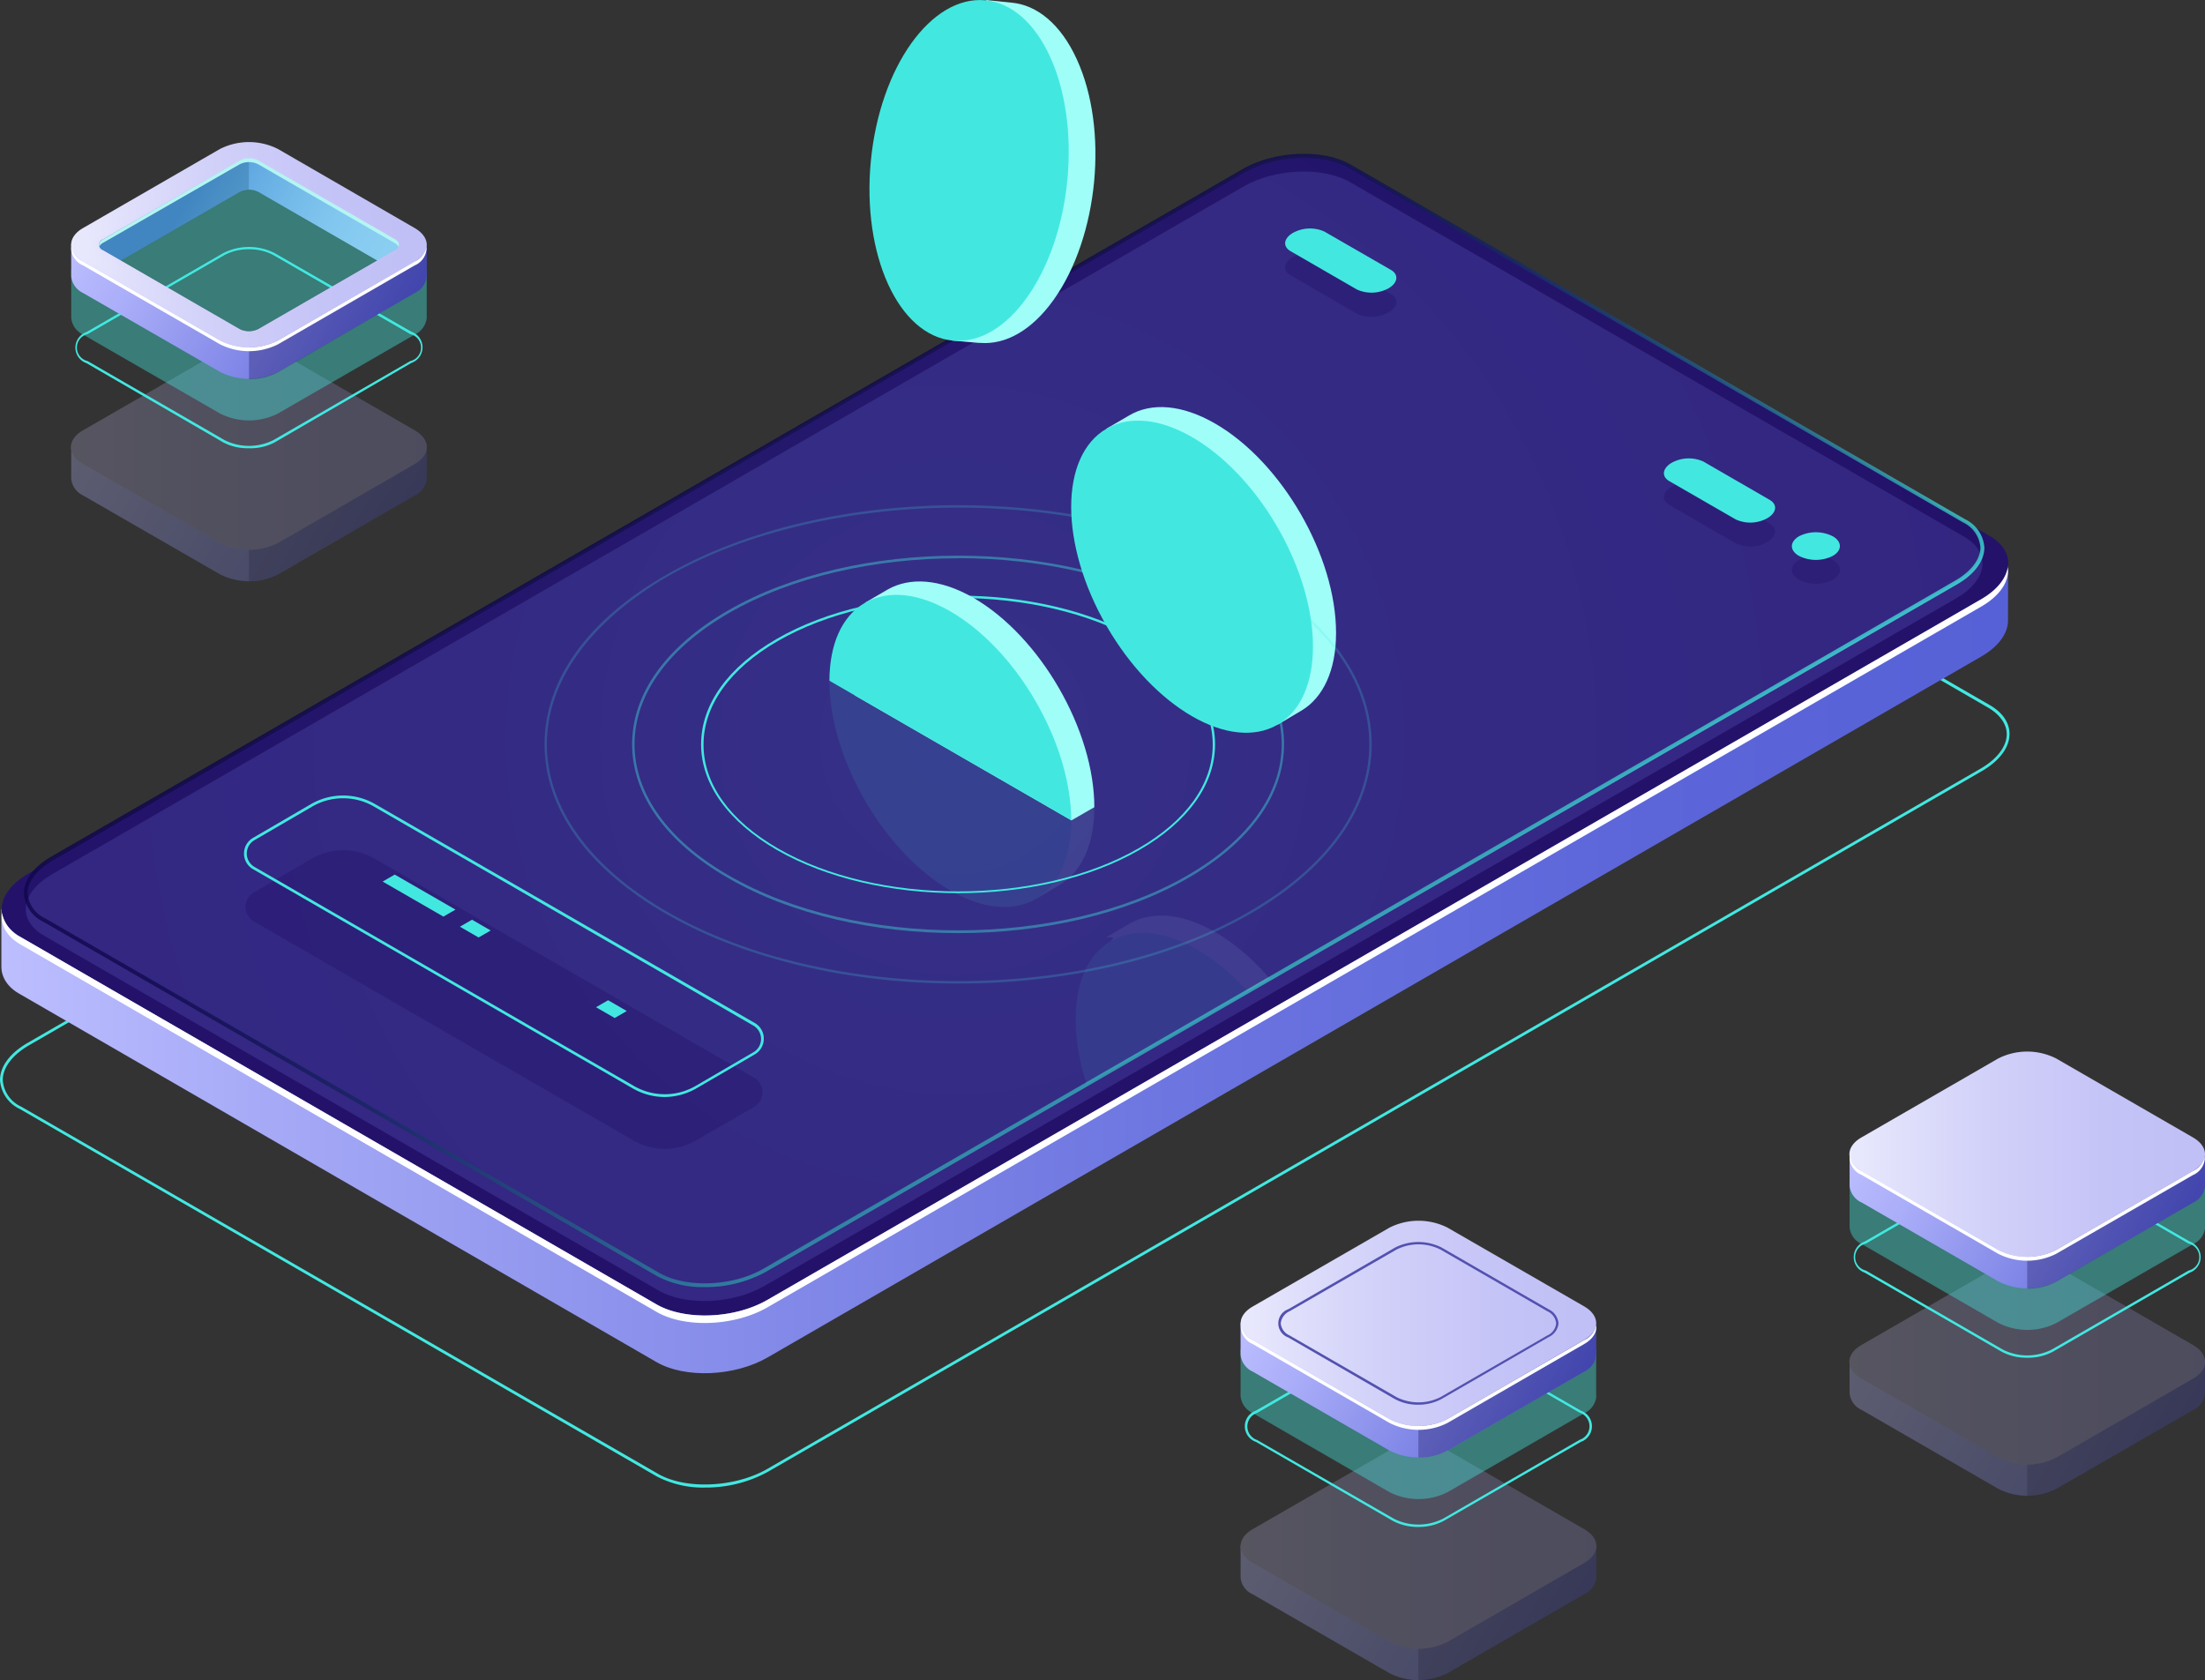 <svg xmlns="http://www.w3.org/2000/svg" xmlns:xlink="http://www.w3.org/1999/xlink" viewBox="0 0 318.97 243.08"><rect x="0" y="0" width="318.97" height="243.08" fill="#333333" stroke="none"/><defs><style>.cls-1{opacity:0.5;fill:url(#Áåçûìÿííûé_ãðàäèåíò_45);}.cls-1,.cls-9{mix-blend-mode:lighten;}.cls-2{fill:none;}.cls-3{isolation:isolate;}.cls-19,.cls-33,.cls-4{fill:#42e8e0;}.cls-5{fill:url(#Áåçûìÿííûé_ãðàäèåíò_41);}.cls-13,.cls-6{fill:#24126a;}.cls-7{fill:#fff;}.cls-8{fill:#453c9e;opacity:0.51;}.cls-9{opacity:0.8;fill:url(#Áåçûìÿííûé_ãðàäèåíò_48);}.cls-10{opacity:0.1;}.cls-11{clip-path:url(#clip-path);}.cls-12{fill:#9ffff8;}.cls-13,.cls-19{opacity:0.4;}.cls-14,.cls-16{opacity:0.3;}.cls-15{fill:url(#Áåçûìÿííûé_ãðàäèåíò_54);}.cls-16,.cls-18{fill:#0f054c;}.cls-17{fill:url(#Áåçûìÿííûé_ãðàäèåíò_55);}.cls-20{fill:url(#Áåçûìÿííûé_ãðàäèåíò_54-2);}.cls-21{fill:url(#Áåçûìÿííûé_ãðàäèåíò_55-2);}.cls-22{fill:url(#Áåçûìÿííûé_ãðàäèåíò_54-3);}.cls-23{fill:url(#Áåçûìÿííûé_ãðàäèåíò_55-3);}.cls-24{fill:url(#Áåçûìÿííûé_ãðàäèåíò_54-4);}.cls-25{fill:url(#Áåçûìÿííûé_ãðàäèåíò_55-4);}.cls-26{fill:#5351af;}.cls-27{fill:url(#Áåçûìÿííûé_ãðàäèåíò_54-5);}.cls-28{fill:url(#Áåçûìÿííûé_ãðàäèåíò_55-5);}.cls-29{fill:url(#Áåçûìÿííûé_ãðàäèåíò_54-6);}.cls-30{fill:url(#Áåçûìÿííûé_ãðàäèåíò_51);}.cls-31{fill:url(#Áåçûìÿííûé_ãðàäèåíò_55-6);}.cls-32{fill:url(#Áåçûìÿííûé_ãðàäèåíò_55-7);}.cls-33{opacity:0.2;}.cls-34{clip-path:url(#clip-path-2);}</style><radialGradient id="Áåçûìÿííûé_ãðàäèåíò_45" cx="138.14" cy="106.98" r="227.21" gradientUnits="userSpaceOnUse"><stop offset="0" stop-color="#42e8e0"/><stop offset="0.11" stop-color="#37b6bf"/><stop offset="0.22" stop-color="#2c87a1"/><stop offset="0.34" stop-color="#235f87"/><stop offset="0.46" stop-color="#1c3f72"/><stop offset="0.58" stop-color="#162561"/><stop offset="0.71" stop-color="#121355"/><stop offset="0.85" stop-color="#10084e"/><stop offset="1" stop-color="#0f054c"/></radialGradient><linearGradient id="Áåçûìÿííûé_ãðàäèåíò_41" x1="0.2" y1="116.93" x2="290.49" y2="116.93" gradientUnits="userSpaceOnUse"><stop offset="0" stop-color="#bcbeff"/><stop offset="0.15" stop-color="#a3a7f5"/><stop offset="0.39" stop-color="#8289e8"/><stop offset="0.61" stop-color="#6a73df"/><stop offset="0.82" stop-color="#5c66d9"/><stop offset="1" stop-color="#5761d7"/></linearGradient><linearGradient id="Áåçûìÿííûé_ãðàäèåíò_48" x1="185.78" y1="158" x2="104.74" y2="50.47" xlink:href="#Áåçûìÿííûé_ãðàäèåíò_45"/><clipPath id="clip-path"><path class="cls-1" d="M95.21,184.38,6.42,133.11c-4-2.29-3.46-6.28,1.11-8.92L179.86,24.72c4.57-2.64,11.49-2.92,15.45-.64l88.78,51.28c4,2.28,3.47,6.28-1.11,8.92L110.66,183.74C106.09,186.38,99.17,186.67,95.21,184.38Z"/></clipPath><linearGradient id="Áåçûìÿííûé_ãðàäèåíò_54" x1="272.65" y1="188.12" x2="313.46" y2="211.68" gradientUnits="userSpaceOnUse"><stop offset="0" stop-color="#bcbeff"/><stop offset="0.23" stop-color="#aaadf8"/><stop offset="0.68" stop-color="#7c83e5"/><stop offset="1" stop-color="#5761d7"/></linearGradient><linearGradient id="Áåçûìÿííûé_ãðàäèåíò_55" x1="267.53" y1="197.02" x2="318.97" y2="197.02" gradientUnits="userSpaceOnUse"><stop offset="0" stop-color="#e9e9fd"/><stop offset="0.36" stop-color="#d3d2f9"/><stop offset="0.71" stop-color="#c5c4f7"/><stop offset="1" stop-color="#c0bff6"/></linearGradient><linearGradient id="Áåçûìÿííûé_ãðàäèåíò_54-2" x1="272.65" y1="158.08" x2="313.46" y2="181.64" xlink:href="#Áåçûìÿííûé_ãðàäèåíò_54"/><linearGradient id="Áåçûìÿííûé_ãðàäèåíò_55-2" x1="267.53" y1="166.99" x2="318.97" y2="166.99" xlink:href="#Áåçûìÿííûé_ãðàäèåíò_55"/><linearGradient id="Áåçûìÿííûé_ãðàäèåíò_54-3" x1="184.58" y1="214.77" x2="225.39" y2="238.33" xlink:href="#Áåçûìÿííûé_ãðàäèåíò_54"/><linearGradient id="Áåçûìÿííûé_ãðàäèåíò_55-3" x1="179.46" y1="223.68" x2="230.9" y2="223.68" xlink:href="#Áåçûìÿííûé_ãðàäèåíò_55"/><linearGradient id="Áåçûìÿííûé_ãðàäèåíò_54-4" x1="184.58" y1="182.55" x2="225.39" y2="206.11" xlink:href="#Áåçûìÿííûé_ãðàäèåíò_54"/><linearGradient id="Áåçûìÿííûé_ãðàäèåíò_55-4" x1="179.46" y1="191.46" x2="230.9" y2="191.46" xlink:href="#Áåçûìÿííûé_ãðàäèåíò_55"/><linearGradient id="Áåçûìÿííûé_ãðàäèåíò_54-5" x1="15.41" y1="55.78" x2="56.22" y2="79.35" xlink:href="#Áåçûìÿííûé_ãðàäèåíò_54"/><linearGradient id="Áåçûìÿííûé_ãðàäèåíò_55-5" x1="10.3" y1="64.69" x2="61.73" y2="64.69" xlink:href="#Áåçûìÿííûé_ãðàäèåíò_55"/><linearGradient id="Áåçûìÿííûé_ãðàäèåíò_54-6" x1="15.41" y1="26.5" x2="56.22" y2="50.06" xlink:href="#Áåçûìÿííûé_ãðàäèåíò_54"/><linearGradient id="Áåçûìÿííûé_ãðàäèåíò_51" x1="17.86" y1="24.91" x2="54.26" y2="45.92" gradientUnits="userSpaceOnUse"><stop offset="0.24" stop-color="#5761d7"/><stop offset="0.39" stop-color="#7a82e5"/><stop offset="0.55" stop-color="#979cf0"/><stop offset="0.7" stop-color="#acaff8"/><stop offset="0.85" stop-color="#b8bafd"/><stop offset="1" stop-color="#bcbeff"/></linearGradient><linearGradient id="Áåçûìÿííûé_ãðàäèåíò_55-6" x1="10.3" y1="35.4" x2="61.73" y2="35.4" xlink:href="#Áåçûìÿííûé_ãðàäèåíò_55"/><linearGradient id="Áåçûìÿííûé_ãðàäèåíò_55-7" x1="11.09" y1="35.4" x2="60.94" y2="35.4" xlink:href="#Áåçûìÿííûé_ãðàäèåíò_55"/><clipPath id="clip-path-2"><polygon class="cls-2" points="165.98 112.36 154.99 118.69 111.22 93.43 111.22 44.83 165.98 76.44 165.98 112.36"/></clipPath></defs><g class="cls-3"><g id="Layer_2" data-name="Layer 2"><g id="Ñëîé_1" data-name="Ñëîé 1"><path class="cls-4" d="M102,215.21a14.35,14.35,0,0,1-7-1.61L2.86,160.44A5,5,0,0,1,0,156.27c0-2,1.46-3.92,4-5.39L179.59,49.51c4.77-2.76,12-3.06,16.17-.67L287.82,102c1.85,1.06,2.87,2.55,2.87,4.17,0,2-1.47,3.92-4,5.39L111.09,212.93A18.68,18.68,0,0,1,102,215.21Zm-6.84-2c4,2.33,11.11,2,15.78-.66L286.48,111.22c2.42-1.4,3.81-3.24,3.81-5,0-1.48-1-2.84-2.67-3.83L195.56,49.19c-4-2.33-11.11-2-15.77.66L4.21,151.22C1.79,152.62.4,154.46.4,156.27a4.57,4.57,0,0,0,2.66,3.83Z"/><path class="cls-5" d="M290.49,81.62,277.26,83.9l-81.6-47.11c-4.09-2.37-11.24-2.07-16,.66L23.58,127.58l-23.38,4v8.28h0c0,1.51.89,3,2.75,4L95,197.08c4.1,2.36,11.25,2.06,16-.67L286.58,95c2.54-1.47,3.85-3.34,3.89-5.13h0Z"/><path class="cls-6" d="M95,188.73,3,135.58c-4.09-2.36-3.58-6.49,1.15-9.22L179.69,25c4.73-2.73,11.88-3,16-.66l92.06,53.15c4.1,2.36,3.58,6.49-1.14,9.22L111,188.07C106.27,190.8,99.12,191.1,95,188.73Z"/><path class="cls-7" d="M286.58,86.7,111,188.07c-4.73,2.73-11.88,3-16,.66L3,135.58a5,5,0,0,1-2.71-3.49c-.26,1.7.63,3.36,2.71,4.57L95,189.81c4.1,2.36,11.25,2.07,16-.66L286.58,87.77c2.83-1.63,4.14-3.77,3.86-5.72C290.19,83.68,288.9,85.36,286.58,86.7Z"/><path class="cls-8" d="M95.21,186.67,6.42,135.4c-4-2.29-3.46-6.28,1.11-8.92L179.86,27c4.57-2.64,11.49-2.92,15.45-.64l88.78,51.27c4,2.29,3.47,6.29-1.11,8.93L110.66,186C106.09,188.67,99.17,189,95.21,186.67Z"/><path class="cls-9" d="M101.92,186.21a14,14,0,0,1-6.86-1.58L6.28,133.36a4.88,4.88,0,0,1-2.82-4.12c0-1.93,1.44-3.86,3.93-5.3L179.72,24.48c4.64-2.69,11.7-3,15.74-.64l88.78,51.27a4.89,4.89,0,0,1,2.81,4.12c0,1.92-1.43,3.86-3.92,5.3L110.8,184A18.17,18.17,0,0,1,101.92,186.21Zm-6.57-2.07c3.88,2.24,10.68,2,15.17-.64L282.84,84c2.32-1.34,3.64-3.09,3.64-4.8A4.36,4.36,0,0,0,284,75.6L195.17,24.33c-3.88-2.24-10.68-1.95-15.17.64L7.68,124.44C5.36,125.77,4,127.52,4,129.24a4.35,4.35,0,0,0,2.53,3.62Z"/><g class="cls-10"><path class="cls-1" d="M95.21,184.38,6.42,133.11c-4-2.29-3.46-6.28,1.11-8.92L179.86,24.72c4.57-2.64,11.49-2.92,15.45-.64l88.78,51.28c4,2.28,3.47,6.28-1.11,8.92L110.66,183.74C106.09,186.38,99.17,186.67,95.21,184.38Z"/><g class="cls-11"><path class="cls-12" d="M193.27,165.13c0-11.15-7.83-24.71-17.49-30.28-4.83-2.8-9.21-3.06-12.38-1.22h0l-3.31,1.93,1,.09c-1.74,2.14-2.75,5.28-2.75,9.29,0,11.15,7.83,24.71,17.48,30.29,3.32,1.91,6.42,2.64,9.07,2.31l-.08.89,3.36-2,0,0,.14-.08h0C191.37,174.49,193.27,170.62,193.27,165.13Z"/><ellipse class="cls-4" cx="172.44" cy="156.99" rx="14.28" ry="24.73" transform="matrix(0.87, -0.5, 0.5, 0.87, -55.39, 107.26)"/></g></g><path class="cls-13" d="M265.13,83.87a5.42,5.42,0,0,1-4.9,0c-1.36-.79-1.36-2.05,0-2.84a5.42,5.42,0,0,1,4.9,0C266.49,81.82,266.49,83.08,265.13,83.87Z"/><path class="cls-13" d="M246.4,70.22,256,75.76c1.17.68,1,1.87-.33,2.65h0a5.09,5.09,0,0,1-4.58.19l-9.61-5.55c-1.17-.68-1-1.86.33-2.64h0A5.09,5.09,0,0,1,246.4,70.22Z"/><path class="cls-13" d="M191.6,37l9.61,5.55c1.17.68,1,1.86-.33,2.64h0a5.09,5.09,0,0,1-4.58.19l-9.61-5.55c-1.17-.67-1-1.86.33-2.64h0A5.09,5.09,0,0,1,191.6,37Z"/><path class="cls-4" d="M265.13,80.42a5.42,5.42,0,0,1-4.9,0c-1.36-.78-1.36-2,0-2.83a5.42,5.42,0,0,1,4.9,0C266.49,78.37,266.49,79.64,265.13,80.42Z"/><path class="cls-4" d="M246.4,66.77,256,72.32c1.17.68,1,1.86-.33,2.64h0a5.06,5.06,0,0,1-4.58.19l-9.61-5.54c-1.17-.68-1-1.86.33-2.65h0A5.12,5.12,0,0,1,246.4,66.77Z"/><path class="cls-4" d="M191.6,33.51l9.61,5.54c1.17.68,1,1.87-.33,2.65h0a5.12,5.12,0,0,1-4.58.19l-9.61-5.55c-1.17-.68-1-1.86.33-2.64h0A5.09,5.09,0,0,1,191.6,33.51Z"/><g class="cls-14"><path class="cls-15" d="M319,201.51V197l-1.24-.69c-.35,2.12-2.84,3.51-4.92,3.8l-14.17,8.29-6.19,2.23-19.74-10.18.45-.27c-1.69-.79-2.59-2.59-3.51-4.23l-1.33.79-.79.22v4.6h0a2.94,2.94,0,0,0,1.74,2.42l19.78,11.42a9.28,9.28,0,0,0,8.4,0L317.23,204a3,3,0,0,0,1.74-2.38v-.12Z"/><path class="cls-16" d="M312.81,200.13l-14.17,8.29-5.39,2v6.06a8.58,8.58,0,0,0,4.2-1L317.23,204a3,3,0,0,0,1.74-2.38v-.12h0V197l-1.13-.63h-.12C317.33,198.48,314.87,199.85,312.81,200.13Z"/><path class="cls-17" d="M289.05,210.87l-19.78-11.42c-2.32-1.34-2.32-3.51,0-4.85l19.78-11.42a9.28,9.28,0,0,1,8.4,0l19.78,11.42c2.32,1.34,2.32,3.51,0,4.85l-19.78,11.42A9.28,9.28,0,0,1,289.05,210.87Z"/><g class="cls-14"><path class="cls-18" d="M289.05,210.87l-19.78-11.42c-2.32-1.34-2.32-3.51,0-4.85l19.78-11.42a9.28,9.28,0,0,1,8.4,0l19.78,11.42c2.32,1.34,2.32,3.51,0,4.85l-19.78,11.42A9.28,9.28,0,0,1,289.05,210.87Z"/></g></g><path class="cls-4" d="M293.25,196.43a7.57,7.57,0,0,1-3.73-.89l-19.78-11.42a2.39,2.39,0,0,1,0-4.5l19.78-11.42a8.24,8.24,0,0,1,7.46,0l19.78,11.42a2.39,2.39,0,0,1,0,4.5L297,195.54A7.57,7.57,0,0,1,293.25,196.43Zm0-28.78a7.2,7.2,0,0,0-3.55.85l-19.78,11.42a2,2,0,0,0,0,3.9l19.78,11.42a7.82,7.82,0,0,0,7.11,0l19.78-11.42a2,2,0,0,0,0-3.9L296.81,168.5A7.24,7.24,0,0,0,293.25,167.65Z"/><path class="cls-19" d="M319,177.49v-6.78l-1.24-.68c-.35,2.11-2.84,3.5-4.92,3.79l-14.17,8.29-6.19,2.24-19.74-10.19.45-.27c-1.69-.79-2.59-2.59-3.51-4.23l-1.33.79-.79.22v6.89h0a2.93,2.93,0,0,0,1.74,2.42l19.78,11.42a9.28,9.28,0,0,0,8.4,0L317.23,180A3,3,0,0,0,319,177.6v-.11Z"/><path class="cls-20" d="M319,171.47V167l-1.24-.69c-.35,2.11-2.84,3.5-4.92,3.79l-14.17,8.29-6.19,2.24-19.74-10.19.45-.27c-1.69-.78-2.59-2.59-3.51-4.23l-1.33.79-.79.22v4.6h0a2.93,2.93,0,0,0,1.74,2.42l19.78,11.42a9.28,9.28,0,0,0,8.4,0L317.23,174a3,3,0,0,0,1.74-2.38v-.11Z"/><path class="cls-16" d="M312.81,170.09l-14.17,8.29-5.39,2v6.06a8.58,8.58,0,0,0,4.2-1L317.23,174a3,3,0,0,0,1.74-2.38v-.11h0V167l-1.13-.63h-.12C317.33,168.44,314.87,169.81,312.81,170.09Z"/><path class="cls-21" d="M289.05,180.83l-19.78-11.42c-2.32-1.34-2.32-3.51,0-4.85l19.78-11.42a9.28,9.28,0,0,1,8.4,0l19.78,11.42c2.32,1.34,2.32,3.51,0,4.85l-19.78,11.42A9.28,9.28,0,0,1,289.05,180.83Z"/><path class="cls-7" d="M317.23,169.41l-19.78,11.42a9.28,9.28,0,0,1-8.4,0l-19.78-11.42a3.14,3.14,0,0,1-1.72-2.15,2.82,2.82,0,0,0,1.72,2.71l19.78,11.42a9.28,9.28,0,0,0,8.4,0L317.23,170a2.82,2.82,0,0,0,1.72-2.71A3.11,3.11,0,0,1,317.23,169.41Z"/><g class="cls-14"><path class="cls-22" d="M230.9,228.16v-4.48l-1.24-.69c-.35,2.11-2.84,3.51-4.92,3.79l-14.17,8.29-6.19,2.24-19.74-10.19.45-.27c-1.68-.78-2.59-2.59-3.51-4.23l-1.33.79-.79.22v4.6h0a2.93,2.93,0,0,0,1.74,2.42L201,242.07a9.28,9.28,0,0,0,8.4,0l19.78-11.42a3,3,0,0,0,1.74-2.38v-.11Z"/><path class="cls-16" d="M224.74,226.78l-14.17,8.29-5.39,2v6.06a8.56,8.56,0,0,0,4.2-1l19.78-11.42a3,3,0,0,0,1.74-2.38v-.11h0v-4.48l-1.13-.63h-.12C229.26,225.13,226.8,226.5,224.74,226.78Z"/><path class="cls-23" d="M201,237.52,181.2,226.1c-2.31-1.34-2.31-3.51,0-4.85L201,209.83a9.28,9.28,0,0,1,8.4,0l19.78,11.42c2.32,1.34,2.32,3.51,0,4.85l-19.78,11.42A9.28,9.28,0,0,1,201,237.52Z"/><g class="cls-14"><path class="cls-18" d="M201,237.52,181.2,226.1c-2.31-1.34-2.31-3.51,0-4.85L201,209.83a9.28,9.28,0,0,1,8.4,0l19.78,11.42c2.32,1.34,2.32,3.51,0,4.85l-19.78,11.42A9.28,9.28,0,0,1,201,237.52Z"/></g></g><path class="cls-4" d="M205.18,220.91a7.61,7.61,0,0,1-3.72-.89L181.67,208.6a2.39,2.39,0,0,1,0-4.51l19.78-11.42a8.24,8.24,0,0,1,7.46,0l19.78,11.42a2.39,2.39,0,0,1,0,4.51L208.91,220A7.68,7.68,0,0,1,205.18,220.91Zm-3.55-1.19a7.88,7.88,0,0,0,7.11,0l19.78-11.42a2.06,2.06,0,0,0,0-3.91L208.74,193a7.88,7.88,0,0,0-7.11,0l-19.78,11.42a2.06,2.06,0,0,0,0,3.91Z"/><path class="cls-19" d="M230.9,202v-6.77l-1.24-.69c-.35,2.11-2.84,3.51-4.92,3.8l-14.17,8.28-6.19,2.24-19.74-10.19.45-.26c-1.68-.79-2.59-2.6-3.51-4.24l-1.33.79-.79.22V202h0a3,3,0,0,0,1.74,2.43L201,215.88a9.34,9.34,0,0,0,8.4,0l19.78-11.42a3,3,0,0,0,1.74-2.39V202Z"/><path class="cls-24" d="M230.9,195.94v-4.48l-1.24-.69c-.35,2.11-2.84,3.51-4.92,3.8l-14.17,8.29-6.19,2.23L184.64,194.9l.45-.26c-1.68-.79-2.59-2.6-3.51-4.24l-1.33.79-.79.22V196h0a3,3,0,0,0,1.74,2.43L201,209.86a9.34,9.34,0,0,0,8.4,0l19.78-11.42a3,3,0,0,0,1.74-2.39v-.11Z"/><path class="cls-16" d="M224.74,194.57l-14.17,8.29-5.39,1.94v6.06a8.66,8.66,0,0,0,4.2-1l19.78-11.42a3,3,0,0,0,1.74-2.39v-.11h0v-4.48l-1.13-.63h-.12C229.26,192.91,226.8,194.28,224.74,194.57Z"/><path class="cls-25" d="M201,205.3,181.2,193.88c-2.31-1.33-2.31-3.51,0-4.85L201,177.61a9.34,9.34,0,0,1,8.4,0L229.16,189c2.32,1.34,2.32,3.52,0,4.85L209.38,205.3A9.28,9.28,0,0,1,201,205.3Z"/><path class="cls-26" d="M205.18,203.23a7,7,0,0,1-3.37-.8l-15.45-8.93a2.17,2.17,0,0,1,0-4.09l15.45-8.92a7.48,7.48,0,0,1,6.74,0L224,189.41a2.47,2.47,0,0,1,1.45,2.05,2.44,2.44,0,0,1-1.45,2l-15.45,8.93A7,7,0,0,1,205.18,203.23ZM202,202.12a7.05,7.05,0,0,0,6.39,0l15.45-8.92a2.13,2.13,0,0,0,1.27-1.74,2.16,2.16,0,0,0-1.27-1.75l-15.45-8.92a7.05,7.05,0,0,0-6.39,0l-15.46,8.92a2.16,2.16,0,0,0-1.27,1.75,2.13,2.13,0,0,0,1.27,1.74Z"/><path class="cls-7" d="M229.16,193.88,209.38,205.3a9.28,9.28,0,0,1-8.4,0L181.2,193.88a3.13,3.13,0,0,1-1.71-2.14,2.78,2.78,0,0,0,1.71,2.7L201,205.86a9.28,9.28,0,0,0,8.4,0l19.78-11.42c1.28-.74,1.86-1.73,1.72-2.7A3.1,3.1,0,0,1,229.16,193.88Z"/><g class="cls-14"><path class="cls-27" d="M61.73,69.17V64.69L60.49,64c-.35,2.12-2.84,3.51-4.92,3.8L41.4,76.09l-6.19,2.23L15.47,68.13l.46-.26c-1.69-.79-2.6-2.59-3.51-4.24l-1.33.8-.79.22v4.59h0A3,3,0,0,0,12,71.67L31.82,83.09a9.28,9.28,0,0,0,8.4,0L60,71.67a3,3,0,0,0,1.73-2.38v-.12Z"/><path class="cls-16" d="M55.57,67.8,41.4,76.09,36,78v6.06a8.58,8.58,0,0,0,4.2-1L60,71.67a3,3,0,0,0,1.73-2.38v-.12h0V64.69l-1.13-.63h-.12C60.1,66.14,57.63,67.51,55.57,67.8Z"/><path class="cls-28" d="M31.82,78.54,12,67.12c-2.31-1.34-2.31-3.52,0-4.85L31.81,50.85a9.3,9.3,0,0,1,8.41,0L60,62.27c2.31,1.33,2.31,3.51,0,4.85L40.22,78.54A9.34,9.34,0,0,1,31.82,78.54Z"/><g class="cls-14"><path class="cls-18" d="M31.82,78.54,12,67.12c-2.31-1.34-2.31-3.52,0-4.85L31.81,50.85a9.3,9.3,0,0,1,8.41,0L60,62.27c2.31,1.33,2.31,3.51,0,4.85L40.22,78.54A9.34,9.34,0,0,1,31.82,78.54Z"/></g></g><path class="cls-4" d="M36,64.85A7.57,7.57,0,0,1,32.29,64L12.51,52.54a2.38,2.38,0,0,1,0-4.5L32.29,36.62a8.22,8.22,0,0,1,7.45,0L59.52,48a2.38,2.38,0,0,1,0,4.5L39.74,64A7.5,7.5,0,0,1,36,64.85Zm0-28.78a7.24,7.24,0,0,0-3.56.85L12.68,48.34a2,2,0,0,0,0,3.9L32.46,63.66a7.88,7.88,0,0,0,7.11,0L59.35,52.24a2,2,0,0,0,0-3.9L39.57,36.92A7.23,7.23,0,0,0,36,36.07Z"/><path class="cls-19" d="M61.73,45.91V39.13l-1.24-.69c-.35,2.12-2.84,3.51-4.92,3.8L41.4,50.53l-6.19,2.23L15.47,42.57l.46-.26c-1.69-.79-2.6-2.59-3.51-4.23l-1.33.79-.79.22V46h0A3,3,0,0,0,12,48.4L31.82,59.82a9.28,9.28,0,0,0,8.4,0L60,48.4A3,3,0,0,0,61.73,46v-.11Z"/><path class="cls-29" d="M61.73,39.89V35.4l-1.24-.69c-.35,2.12-2.84,3.51-4.92,3.8L41.4,46.8,35.21,49,15.47,38.85l.46-.27c-1.69-.79-2.6-2.59-3.51-4.23l-1.33.79-.79.22V40h0A3,3,0,0,0,12,42.38L31.82,53.8a9.28,9.28,0,0,0,8.4,0L60,42.38A3,3,0,0,0,61.73,40v-.12Z"/><path class="cls-16" d="M55.57,38.51,41.4,46.8l-5.38,2v6.06a8.58,8.58,0,0,0,4.2-1L60,42.38A3,3,0,0,0,61.73,40v-.12h0V35.4l-1.13-.63h-.12C60.1,36.86,57.63,38.23,55.57,38.51Z"/><path class="cls-30" d="M15.93,38.58,34.67,27.76a3,3,0,0,1,2.69,0L55.78,38.39l-.21.12c2.08-.29,4.57-1.68,4.92-3.8L39.82,23.22l-6-1.59-4.9,2.88L12.42,34.35C13.33,36,14.24,37.79,15.93,38.58Z"/><path class="cls-16" d="M36,22.21l-2.21-.58-4.9,2.88L12.42,34.35c.91,1.64,1.82,3.44,3.51,4.23L34.67,27.76A2.81,2.81,0,0,1,36,27.44Z"/><path class="cls-31" d="M31.82,49.25,12,37.83C9.72,36.49,9.72,34.32,12,33L31.81,21.56a9.3,9.3,0,0,1,8.41,0L60,33c2.31,1.34,2.31,3.51,0,4.85L40.22,49.25A9.28,9.28,0,0,1,31.82,49.25Zm5.54-26a3,3,0,0,0-2.69,0L14.89,34.63a.82.82,0,0,0,0,1.55L34.67,47.6a3,3,0,0,0,2.69,0L57.14,36.18a.82.82,0,0,0,0-1.55Z"/><path class="cls-7" d="M57.14,34.63,37.36,23.21a3,3,0,0,0-2.69,0L14.89,34.63c-.49.28-.66.69-.49,1a1.1,1.1,0,0,1,.49-.49L34.67,23.77a3,3,0,0,1,2.69,0L57.14,35.19a1.1,1.1,0,0,1,.49.49C57.8,35.32,57.64,34.91,57.14,34.63Z"/><path class="cls-7" d="M60,37.83,40.22,49.25a9.28,9.28,0,0,1-8.4,0L12,37.83a3.12,3.12,0,0,1-1.71-2.15A2.8,2.8,0,0,0,12,38.39L31.82,49.81a9.34,9.34,0,0,0,8.4,0L60,38.39a2.8,2.8,0,0,0,1.71-2.71A3.12,3.12,0,0,1,60,37.83Z"/><path class="cls-32" d="M32.37,48.93,12.59,37.51c-2-1.16-2-3,0-4.21L32.37,21.88a8.07,8.07,0,0,1,7.29,0L59.44,33.3c2,1.16,2,3.05,0,4.21L39.66,48.93A8.07,8.07,0,0,1,32.37,48.93Zm5.55-26a4.26,4.26,0,0,0-3.81,0L14.33,34.3a1.16,1.16,0,0,0,0,2.2L34.11,47.92a4.19,4.19,0,0,0,3.81,0L57.7,36.5a1.16,1.16,0,0,0,0-2.2Z"/><path class="cls-19" d="M37.36,23.21a3,3,0,0,0-2.69,0L14.89,34.63a.82.82,0,0,0,0,1.55L34.67,47.6a3,3,0,0,0,2.69,0L57.14,36.18a.82.82,0,0,0,0-1.55Z"/><path class="cls-12" d="M193.27,91.57c0-11.15-7.83-24.71-17.49-30.29-4.83-2.79-9.21-3.05-12.38-1.21h0L160.09,62l1,.09c-1.74,2.13-2.75,5.28-2.75,9.29,0,11.15,7.83,24.71,17.48,30.28,3.32,1.92,6.42,2.64,9.07,2.31l-.08.89,3.36-2,0,0,.14-.08h0C191.37,100.93,193.27,97.05,193.27,91.57Z"/><ellipse class="cls-4" cx="172.44" cy="83.43" rx="14.28" ry="24.73" transform="translate(-18.61 97.4) rotate(-30)"/><path class="cls-12" d="M152.42,43.37c6.47-9.08,8-24.66,3.34-34.81C153.44,3.48,150,.73,146.38.39h0L142.57,0l.73.63c-2.66.73-5.31,2.7-7.64,6-6.47,9.08-8,24.67-3.34,34.81,1.59,3.49,3.69,5.88,6,7.15l-.58.68,3.87.34h.2C145.44,49.89,149.23,47.84,152.42,43.37Z"/><ellipse class="cls-4" cx="140.18" cy="24.65" rx="24.73" ry="14.28" transform="translate(102.24 161.84) rotate(-84.51)"/><g class="cls-10"><path class="cls-12" d="M158.3,116.78c0-11.15-7.83-24.71-17.49-30.29-4.84-2.79-9.22-3-12.38-1.21h0l-3.31,1.93,1,.09c-1.74,2.14-2.76,5.28-2.76,9.29,0,11.15,7.83,24.71,17.49,30.29,3.32,1.91,6.42,2.64,9.06,2.31l-.07.88,3.36-2,0,0,.13-.08h0C156.4,126.14,158.3,122.27,158.3,116.78Z"/><ellipse class="cls-4" cx="137.47" cy="108.64" rx="14.28" ry="24.73" transform="translate(-35.9 83.29) rotate(-30)"/></g><path class="cls-19" d="M138.6,135c-12.06,0-24.13-2.65-33.31-8-8.93-5.15-13.85-12-13.85-19.33s4.92-14.17,13.85-19.33c18.36-10.6,48.25-10.6,66.62,0,8.93,5.16,13.85,12,13.84,19.33s-4.91,14.18-13.84,19.33l-.09-.15.09.15C162.72,132.33,150.66,135,138.6,135Zm0-54.23c-12,0-24,2.64-33.14,7.91-8.82,5.09-13.67,11.85-13.67,19s4.85,13.94,13.67,19c18.27,10.56,48,10.56,66.27,0h0c8.82-5.09,13.68-11.84,13.68-19s-4.86-13.94-13.68-19C162.6,83.39,150.6,80.75,138.6,80.75Z"/><path class="cls-33" d="M138.6,142.29c-15.31,0-30.62-3.36-42.27-10.09C85,125.66,78.77,117,78.77,107.69s6.23-18,17.56-24.5c23.3-13.46,61.23-13.46,84.54,0,11.32,6.54,17.56,15.24,17.56,24.5s-6.24,18-17.56,24.51C169.22,138.93,153.91,142.29,138.6,142.29Zm0-68.85c-15.25,0-30.49,3.35-42.1,10C85.29,90,79.11,98.56,79.11,107.69s6.18,17.73,17.39,24.21c23.21,13.4,61,13.4,84.19,0,11.22-6.47,17.39-15.07,17.39-24.21S191.91,90,180.69,83.49C169.09,76.79,153.84,73.44,138.6,73.44Z"/><path class="cls-4" d="M138.6,129.22c-9.51,0-19-2.09-26.25-6.27-7-4.07-10.93-9.49-10.93-15.26s3.88-11.19,10.93-15.25c14.47-8.36,38-8.36,52.5,0,7,4.06,10.92,9.48,10.92,15.25s-3.88,11.19-10.92,15.26l-.09-.15.09.15C157.61,127.13,148.1,129.22,138.6,129.22Zm0-42.71c-9.45,0-18.89,2.08-26.08,6.23-6.93,4-10.75,9.31-10.75,15s3.82,11,10.75,15c14.38,8.3,37.78,8.3,52.16,0,6.93-4,10.75-9.31,10.75-15s-3.82-11-10.76-15C157.48,88.59,148,86.51,138.6,86.51Z"/><g class="cls-34"><path class="cls-12" d="M158.3,116.78c0-11.15-7.83-24.71-17.49-30.29-4.84-2.79-9.22-3-12.38-1.21h0l-3.31,1.93,1,.09c-1.74,2.14-2.76,5.28-2.76,9.29,0,11.15,7.83,24.71,17.49,30.29,3.32,1.91,6.42,2.64,9.06,2.31l-.07.88,3.36-2,0,0,.13-.08h0C156.4,126.14,158.3,122.27,158.3,116.78Z"/><ellipse class="cls-4" cx="137.47" cy="108.64" rx="14.28" ry="24.73" transform="translate(-35.9 83.29) rotate(-30)"/></g><path class="cls-13" d="M91.63,165,36.72,133.31a2.42,2.42,0,0,1,0-4.2l8.38-4.89a9.1,9.1,0,0,1,9.06,0l54.92,31.71a2.43,2.43,0,0,1,0,4.21L100.69,165A9.05,9.05,0,0,1,91.63,165Z"/><polygon class="cls-4" points="64.14 132.61 55.35 127.54 57.1 126.53 65.89 131.6 64.14 132.61"/><polygon class="cls-4" points="88.92 147.28 86.22 145.72 87.97 144.71 90.67 146.27 88.92 147.28"/><polygon class="cls-4" points="69.23 135.63 66.53 134.07 68.28 133.06 70.98 134.62 69.23 135.63"/><path class="cls-4" d="M96.16,158.71a9.25,9.25,0,0,1-4.62-1.24L36.62,125.76a2.58,2.58,0,0,1-1.32-2.27,2.6,2.6,0,0,1,1.32-2.28L45,116.33a9.28,9.28,0,0,1,9.26,0L109.18,148a2.59,2.59,0,0,1,1.31,2.27,2.62,2.62,0,0,1-1.31,2.28l-8.39,4.88A9.32,9.32,0,0,1,96.16,158.71ZM49.63,115.49a8.83,8.83,0,0,0-4.43,1.18l-8.39,4.88a2.24,2.24,0,0,0,0,3.87l54.92,31.71a8.92,8.92,0,0,0,8.86,0l8.39-4.89a2.23,2.23,0,0,0,0-3.86L54.06,116.67A8.86,8.86,0,0,0,49.63,115.49Z"/></g></g></g></svg>